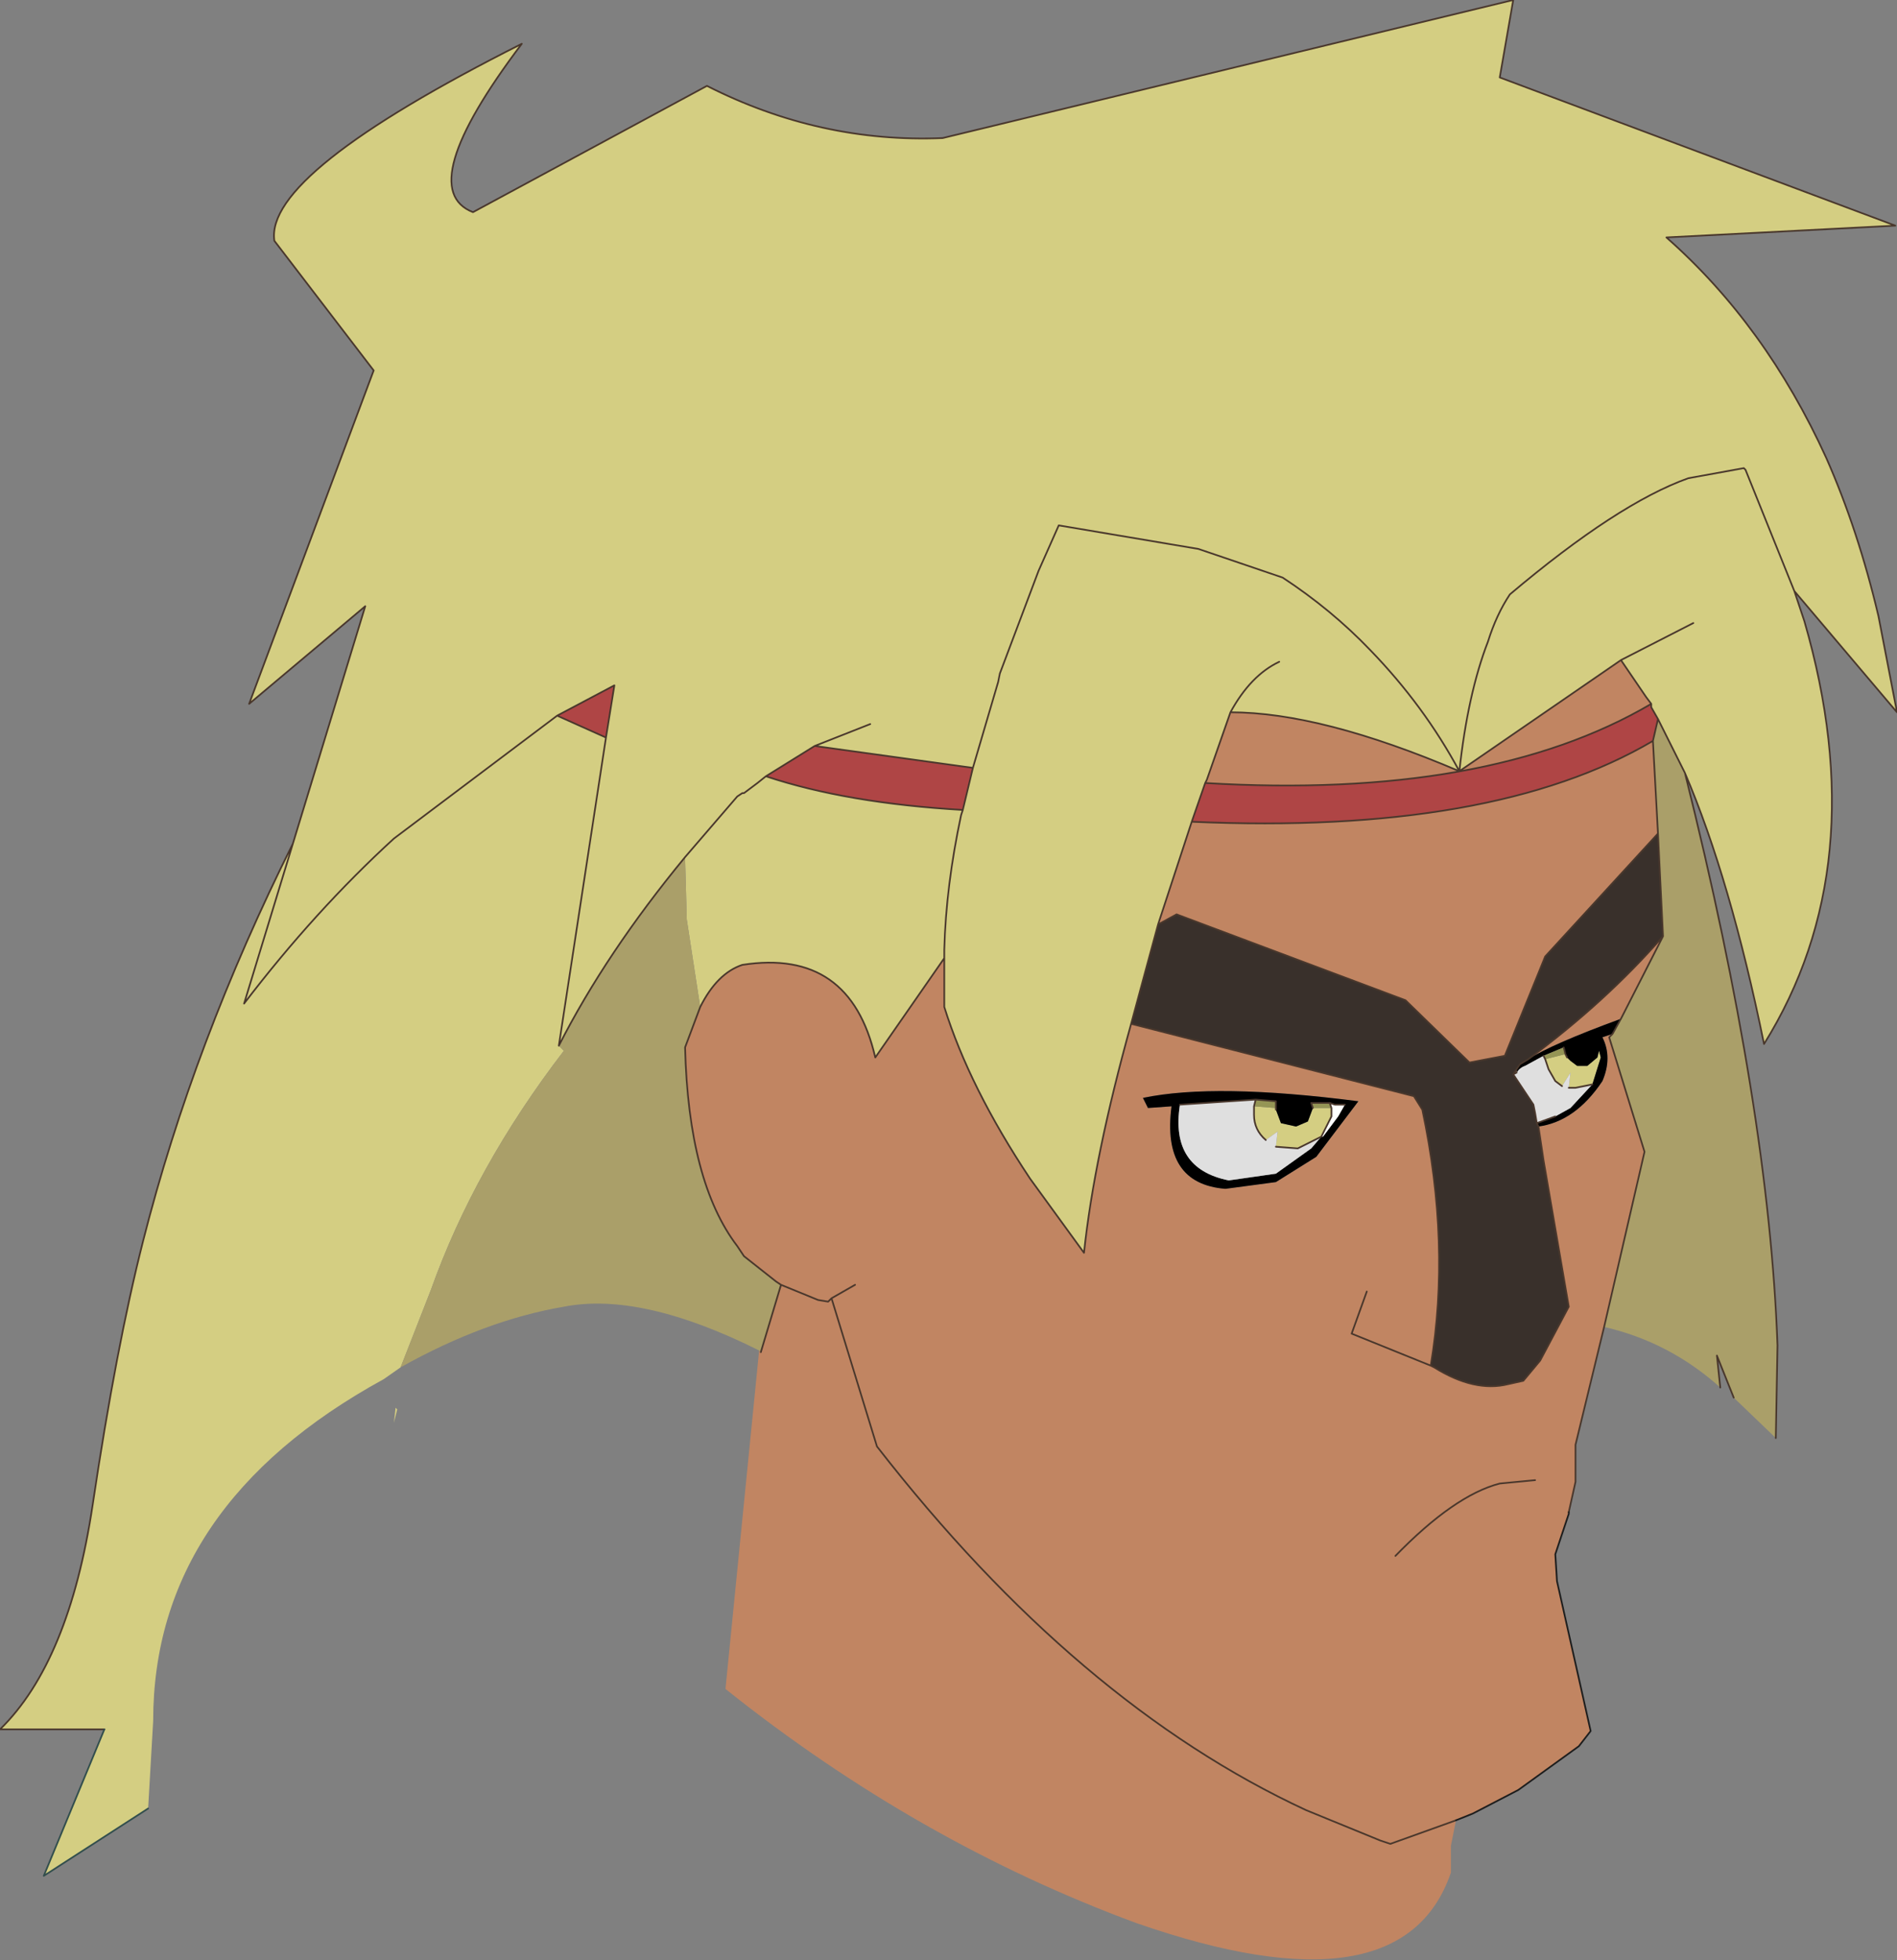 <?xml version="1.0" encoding="UTF-8" standalone="no"?>
<svg xmlns:xlink="http://www.w3.org/1999/xlink" height="58.2px" width="56.35px" xmlns="http://www.w3.org/2000/svg">
  <rect width="100%" height="100%" fill="#808080" stroke="none"/>
  <g transform="matrix(1.0, 0.0, 0.0, 1.0, 29.5, 29.05)">
    <path d="M-20.8 -4.0 L-18.65 -11.05 -22.1 -8.15 -18.4 -18.05 -21.35 -21.9 Q-21.65 -23.9 -14.0 -27.75 -17.25 -23.45 -15.45 -22.75 L-8.5 -26.5 Q-5.15 -24.8 -1.5 -24.95 L15.45 -29.05 15.05 -26.75 26.8 -22.35 20.0 -22.0 Q22.95 -19.4 24.75 -15.45 25.7 -13.3 26.3 -10.75 L26.85 -7.9 23.8 -11.5 24.1 -10.6 Q26.2 -3.35 22.9 1.95 21.9 -2.95 20.55 -6.1 L19.75 -7.7 19.55 -8.05 19.55 -8.15 19.4 -8.35 18.65 -9.45 13.85 -6.15 Q12.8 -8.1 11.2 -9.75 10.05 -10.95 8.6 -11.9 L6.1 -12.75 1.95 -13.45 1.35 -12.1 0.2 -9.05 0.15 -8.8 -0.6 -6.25 0.15 -8.8 0.2 -9.05 1.35 -12.1 1.95 -13.45 6.1 -12.75 8.6 -11.9 Q10.05 -10.95 11.2 -9.75 12.8 -8.1 13.85 -6.15 14.1 -8.45 14.7 -10.0 14.95 -10.8 15.35 -11.4 18.55 -14.1 20.65 -14.85 L22.3 -15.15 22.35 -15.1 23.8 -11.5 22.35 -15.1 22.3 -15.15 20.65 -14.85 Q18.55 -14.1 15.35 -11.4 14.95 -10.8 14.7 -10.0 14.1 -8.45 13.85 -6.15 9.75 -7.9 7.05 -7.9 L6.35 -5.9 6.3 -5.8 5.9 -4.65 4.9 -1.6 4.1 1.35 Q3.0 5.3 2.7 8.15 L1.1 5.95 Q-0.7 3.25 -1.45 0.85 L-1.45 -0.6 -1.45 -0.85 Q-1.4 -2.75 -0.95 -4.85 L-0.9 -5.0 -0.95 -4.85 Q-1.4 -2.75 -1.45 -0.85 L-1.45 -0.6 -3.5 2.35 Q-4.25 -0.9 -7.45 -0.4 -8.2 -0.15 -8.7 0.85 L-9.1 -1.75 -9.15 -3.6 Q-11.5 -0.75 -12.9 2.0 L-11.5 -7.15 -12.9 2.0 -12.75 2.15 Q-15.4 5.6 -16.7 9.25 L-17.6 11.55 -18.1 11.9 Q-24.95 15.65 -24.95 22.05 L-25.1 24.65 -28.2 26.65 -26.4 22.3 -29.5 22.3 Q-27.45 20.3 -26.75 15.65 -26.05 10.95 -25.25 7.8 -23.75 1.9 -20.8 -4.0 L-22.25 0.75 Q-20.15 -2.0 -17.8 -4.15 L-12.95 -7.8 -17.8 -4.15 Q-20.15 -2.0 -22.25 0.75 L-20.8 -4.0 M-11.5 -7.15 L-11.25 -8.7 -12.95 -7.8 -11.5 -7.15 M-6.75 -6.0 L-7.0 -5.8 -7.4 -5.5 -7.45 -5.5 -7.6 -5.4 -9.15 -3.6 -7.6 -5.4 -7.45 -5.5 -7.4 -5.5 -7.0 -5.8 -6.75 -6.0 Q-4.35 -5.2 -0.9 -5.0 L-0.6 -6.25 -5.3 -6.9 -6.75 -6.0 M-3.65 -7.55 L-5.3 -6.9 -3.65 -7.55 M8.5 -9.4 Q7.65 -9.0 7.05 -7.9 7.65 -9.0 8.5 -9.4 M20.8 -10.55 L18.65 -9.45 20.8 -10.55 M17.05 2.35 L17.15 2.45 17.35 2.6 17.65 2.6 17.95 2.35 18.0 2.15 18.05 2.35 17.8 3.15 17.3 3.25 17.1 3.25 17.15 2.8 16.9 3.2 16.7 3.05 16.5 2.7 16.4 2.4 17.0 2.25 17.05 2.35 M10.05 3.85 L10.05 4.1 9.75 4.7 9.05 5.05 8.4 5.0 8.45 4.55 8.1 4.8 Q7.75 4.5 7.75 4.05 L7.75 3.8 8.4 3.85 8.4 3.9 8.55 4.3 9.0 4.4 9.35 4.25 9.5 3.85 10.05 3.85 M-17.8 13.2 L-17.75 12.75 -17.7 12.8 -17.8 13.2" fill="#d4ce82" fill-rule="evenodd" stroke="none"/>
    <path d="M-12.95 -7.8 L-11.25 -8.7 -11.5 -7.15 -12.95 -7.8 M-6.75 -6.0 L-5.3 -6.9 -0.6 -6.25 -0.9 -5.0 Q-4.35 -5.2 -6.75 -6.0 M5.9 -4.65 L6.3 -5.8 Q14.7 -5.3 19.55 -8.15 L19.55 -8.05 19.75 -7.7 19.6 -7.05 Q14.85 -4.25 5.9 -4.65" fill="#af4545" fill-rule="evenodd" stroke="none"/>
    <path d="M-12.9 2.0 Q-11.5 -0.75 -9.15 -3.6 L-9.1 -1.75 -8.7 0.85 -9.15 2.05 Q-9.05 6.05 -7.6 7.95 L-7.4 8.25 -6.45 9.0 -6.3 9.1 -6.9 11.1 -6.95 11.05 Q-10.45 9.3 -12.75 9.75 -15.1 10.15 -17.6 11.55 L-16.7 9.25 Q-15.4 5.6 -12.75 2.15 L-12.9 2.0 M19.75 -4.3 L19.6 -7.05 19.75 -7.7 20.55 -6.1 Q23.05 3.9 23.3 10.9 L23.25 13.65 22.0 12.45 21.5 11.2 21.6 12.15 Q20.1 10.8 18.15 10.35 L19.35 5.15 18.3 1.75 18.4 1.65 18.65 1.2 19.9 -1.25 19.75 -4.3" fill="#aa9f69" fill-rule="evenodd" stroke="none"/>
    <path d="M-1.45 -0.6 L-1.45 0.85 Q-0.7 3.25 1.1 5.95 L2.7 8.15 Q3.0 5.3 4.1 1.35 L12.5 3.5 12.75 3.9 Q13.6 7.9 13.0 11.5 L13.1 11.55 Q14.3 12.3 15.3 12.05 L15.75 11.95 16.25 11.35 17.1 9.75 16.35 5.4 16.2 4.4 Q17.3 4.25 18.1 3.05 18.4 2.35 18.1 1.75 L18.4 1.65 18.3 1.75 19.35 5.15 18.15 10.35 17.3 13.85 17.3 14.95 17.1 15.85 17.1 15.9 16.7 17.1 16.75 17.9 17.75 22.35 17.4 22.8 15.6 24.1 14.25 24.8 13.75 25.0 13.6 25.75 13.6 26.55 Q12.15 30.8 4.25 28.05 -2.25 25.65 -7.95 21.1 L-6.95 11.05 -6.9 11.1 -6.3 9.1 -5.2 9.55 -4.9 9.6 -4.8 9.5 -3.45 13.9 Q2.5 21.55 9.3 24.7 L11.5 25.6 11.8 25.7 13.75 25.0 11.8 25.7 11.5 25.6 9.3 24.7 Q2.5 21.55 -3.45 13.9 L-4.8 9.5 -4.9 9.6 -5.2 9.55 -6.3 9.1 -6.45 9.0 -7.4 8.25 -7.6 7.95 Q-9.05 6.05 -9.15 2.05 L-8.7 0.85 Q-8.2 -0.15 -7.45 -0.4 -4.25 -0.9 -3.5 2.35 L-1.45 -0.6 M4.9 -1.6 L5.9 -4.65 Q14.85 -4.25 19.6 -7.05 L19.75 -4.3 16.4 -0.65 15.2 2.3 14.15 2.5 12.25 0.65 5.45 -1.9 4.9 -1.6 M6.3 -5.8 L6.35 -5.9 7.05 -7.9 Q9.75 -7.9 13.85 -6.15 L18.65 -9.45 19.4 -8.35 19.55 -8.15 Q14.7 -5.3 6.3 -5.8 M19.9 -1.25 L18.65 1.2 Q16.6 1.95 15.9 2.4 18.2 0.7 19.9 -1.25 M15.55 2.8 L15.45 2.85 15.55 2.7 15.55 2.8 M11.1 9.3 L10.65 10.55 13.0 11.5 10.65 10.55 11.1 9.3 M9.6 5.3 L10.85 3.65 Q6.6 3.1 4.45 3.55 L4.6 3.85 5.3 3.8 Q5.0 6.1 6.9 6.25 L8.4 6.05 9.6 5.3 M11.95 17.15 Q13.7 15.35 15.05 15.0 L16.1 14.9 15.05 15.0 Q13.7 15.35 11.95 17.15 M13.75 25.0 L13.8 24.95 13.75 25.0 M-4.1 9.1 L-4.8 9.5 -4.1 9.1" fill="#c18562" fill-rule="evenodd" stroke="none"/>
    <path d="M4.1 1.35 L4.9 -1.6 5.45 -1.9 12.25 0.65 14.15 2.5 15.2 2.3 16.4 -0.65 19.75 -4.3 19.9 -1.25 Q18.2 0.7 15.9 2.4 L15.65 2.55 15.55 2.7 15.45 2.85 16.05 3.75 16.1 4.0 16.15 4.3 16.2 4.4 16.35 5.4 17.1 9.75 16.25 11.35 15.75 11.95 15.3 12.05 Q14.3 12.3 13.1 11.55 L13.0 11.5 Q13.6 7.9 12.75 3.9 L12.5 3.5 4.1 1.35" fill="#39302b" fill-rule="evenodd" stroke="none"/>
    <path d="M18.65 1.2 L18.4 1.65 18.1 1.75 Q18.4 2.35 18.1 3.05 17.3 4.25 16.2 4.4 L16.15 4.3 16.7 4.1 17.15 3.85 17.8 3.15 18.05 2.35 18.0 2.15 17.95 2.35 17.65 2.6 17.35 2.6 17.15 2.45 17.05 2.35 17.0 2.25 16.95 2.05 16.35 2.3 15.8 2.6 Q15.65 2.65 15.55 2.8 L15.55 2.7 15.65 2.55 15.9 2.4 Q16.6 1.95 18.65 1.2 M9.8 4.7 L10.25 4.1 10.45 3.75 10.15 3.75 10.0 3.7 9.45 3.7 9.5 3.85 9.35 4.25 9.0 4.4 8.55 4.3 8.4 3.9 8.4 3.85 8.4 3.65 7.8 3.6 5.55 3.75 Q5.25 5.65 7.0 6.0 L8.4 5.8 9.45 5.05 9.75 4.7 9.8 4.7 M9.6 5.3 L8.4 6.05 6.9 6.25 Q5.0 6.1 5.3 3.8 L4.6 3.85 4.45 3.55 Q6.6 3.1 10.85 3.65 L9.6 5.3" fill="#000000" fill-rule="evenodd" stroke="none"/>
    <path d="M16.4 2.4 L16.35 2.3 16.95 2.05 17.0 2.25 16.4 2.4 M10.0 3.7 L10.05 3.85 9.5 3.85 9.45 3.7 10.0 3.7 M7.8 3.6 L8.4 3.65 8.4 3.85 7.75 3.8 7.8 3.6" fill="#959555" fill-rule="evenodd" stroke="none"/>
    <path d="M10.45 3.75 L10.25 4.1 9.8 4.7 9.75 4.7 10.05 4.1 10.05 3.85 10.0 3.7 10.15 3.75 10.45 3.75" fill="#ffffff" fill-rule="evenodd" stroke="none"/>
    <path d="M17.8 3.15 L17.15 3.85 16.7 4.1 16.15 4.3 16.1 4.0 16.05 3.75 15.45 2.85 15.55 2.8 Q15.65 2.65 15.8 2.6 L16.35 2.3 16.4 2.4 16.5 2.7 16.7 3.05 16.9 3.2 17.15 2.8 17.1 3.25 17.3 3.25 17.8 3.15 M9.75 4.7 L9.45 5.05 8.4 5.8 7.0 6.0 Q5.25 5.65 5.55 3.75 L7.8 3.6 7.75 3.8 7.75 4.05 Q7.75 4.5 8.1 4.8 L8.45 4.55 8.4 5.0 9.05 5.05 9.75 4.7" fill="#dfdfdf" fill-rule="evenodd" stroke="none"/>
    <path d="M23.8 -11.5 L26.85 -7.9 26.3 -10.75 Q25.7 -13.3 24.75 -15.45 22.95 -19.4 20.0 -22.0 L26.8 -22.35 15.05 -26.75 15.45 -29.05 -1.5 -24.95 Q-5.15 -24.8 -8.5 -26.5 L-15.45 -22.75 Q-17.25 -23.45 -14.0 -27.75 -21.65 -23.9 -21.35 -21.9 L-18.4 -18.05 -22.1 -8.15 -18.65 -11.05 -20.8 -4.0 -22.25 0.75 Q-20.15 -2.0 -17.8 -4.15 L-12.95 -7.8 -11.25 -8.7 -11.5 -7.15 -12.9 2.0 Q-11.5 -0.75 -9.15 -3.6 L-7.6 -5.4 -7.45 -5.5 -7.4 -5.5 -7.0 -5.8 -6.75 -6.0 -5.3 -6.9 -3.65 -7.55 M13.85 -6.15 Q12.8 -8.1 11.2 -9.75 10.05 -10.95 8.6 -11.9 L6.1 -12.75 1.95 -13.45 1.35 -12.1 0.2 -9.05 0.15 -8.8 -0.6 -6.25 -0.9 -5.0 -0.95 -4.85 Q-1.4 -2.75 -1.45 -0.85 L-1.45 -0.6 -1.45 0.85 Q-0.7 3.25 1.1 5.95 L2.7 8.15 Q3.0 5.3 4.1 1.35 L4.9 -1.6 5.9 -4.65 6.3 -5.8 6.35 -5.9 7.05 -7.9 Q7.65 -9.0 8.5 -9.4 M4.9 -1.6 L5.45 -1.9 12.25 0.65 14.15 2.5 15.2 2.3 16.4 -0.65 19.75 -4.3 19.6 -7.05 Q14.85 -4.25 5.9 -4.65 M19.55 -8.15 L19.55 -8.05 19.75 -7.7 20.55 -6.1 Q21.9 -2.95 22.9 1.95 26.2 -3.35 24.1 -10.6 L23.8 -11.5 22.35 -15.1 22.3 -15.15 20.65 -14.85 Q18.55 -14.1 15.35 -11.4 14.95 -10.8 14.7 -10.0 14.1 -8.45 13.85 -6.15 L18.65 -9.45 20.8 -10.55 M19.75 -7.7 L19.6 -7.05 M18.65 -9.45 L19.4 -8.35 19.55 -8.15 Q14.7 -5.3 6.3 -5.8 M19.75 -4.3 L19.9 -1.25 18.65 1.2 18.4 1.65 18.3 1.75 19.35 5.15 18.15 10.35 17.3 13.85 17.3 14.95 17.1 15.85 M21.6 12.15 L21.5 11.2 22.0 12.45 M23.25 13.65 L23.3 10.9 Q23.05 3.9 20.55 -6.1 M7.05 -7.9 Q9.75 -7.9 13.85 -6.15 M16.7 4.1 L16.15 4.3 16.2 4.4 16.35 5.4 17.1 9.75 16.25 11.35 15.75 11.95 15.3 12.05 Q14.3 12.3 13.1 11.55 L13.0 11.5 10.65 10.55 11.1 9.3 M16.35 2.3 L16.4 2.4 16.5 2.7 16.7 3.05 16.9 3.2 M17.0 2.25 L16.95 2.05 M15.55 2.8 L15.45 2.85 16.05 3.75 16.1 4.0 16.15 4.3 M15.55 2.7 L15.45 2.85 M15.9 2.4 L15.65 2.55 15.55 2.7 M17.0 2.25 L17.05 2.35 M17.8 3.15 L17.3 3.25 17.1 3.25 M10.45 3.75 L10.15 3.75 10.0 3.7 10.05 3.85 10.05 4.1 9.75 4.7 9.05 5.05 8.4 5.0 M5.55 3.75 L7.8 3.6 8.4 3.65 8.4 3.85 8.4 3.9 M9.5 3.85 L9.45 3.7 10.0 3.7 M4.1 1.35 L12.5 3.5 12.75 3.9 Q13.6 7.9 13.0 11.5 M7.75 3.8 L7.8 3.6 M8.1 4.8 Q7.75 4.5 7.75 4.05 L7.75 3.8 M16.1 14.9 L15.05 15.0 Q13.7 15.35 11.95 17.15 M13.75 25.0 L11.8 25.7 11.5 25.6 9.3 24.7 Q2.5 21.55 -3.45 13.9 L-4.8 9.5 -4.9 9.6 -5.2 9.55 -6.3 9.1 -6.9 11.1 M-26.4 22.3 L-29.5 22.3 Q-27.45 20.3 -26.75 15.65 -26.05 10.95 -25.25 7.8 -23.75 1.9 -20.8 -4.0 M19.9 -1.25 Q18.2 0.7 15.9 2.4 M-12.95 -7.8 L-11.5 -7.15 M-8.7 0.85 Q-8.2 -0.15 -7.45 -0.4 -4.25 -0.9 -3.5 2.35 L-1.45 -0.6 M-0.6 -6.25 L-5.3 -6.9 M-6.75 -6.0 Q-4.35 -5.2 -0.9 -5.0 M-6.3 9.1 L-6.45 9.0 -7.4 8.25 -7.6 7.95 Q-9.05 6.05 -9.15 2.05 L-8.7 0.85 M-4.8 9.5 L-4.1 9.1" fill="none" stroke="#49372c" stroke-linecap="round" stroke-linejoin="round" stroke-width="0.05"/>
    <path d="M16.75 17.9 L16.7 17.1 17.1 15.9 17.1 15.85 M17.75 22.35 L16.75 17.9 M13.75 25.0 L14.25 24.8 15.6 24.1 17.4 22.8 17.75 22.35" fill="none" stroke="#1d1d1d" stroke-linecap="round" stroke-linejoin="round" stroke-width="0.05"/>
    <path d="M-25.1 24.65 L-28.2 26.65 -26.4 22.3" fill="none" stroke="#324e4d" stroke-linecap="round" stroke-linejoin="round" stroke-width="0.05"/>
  </g>
</svg>
